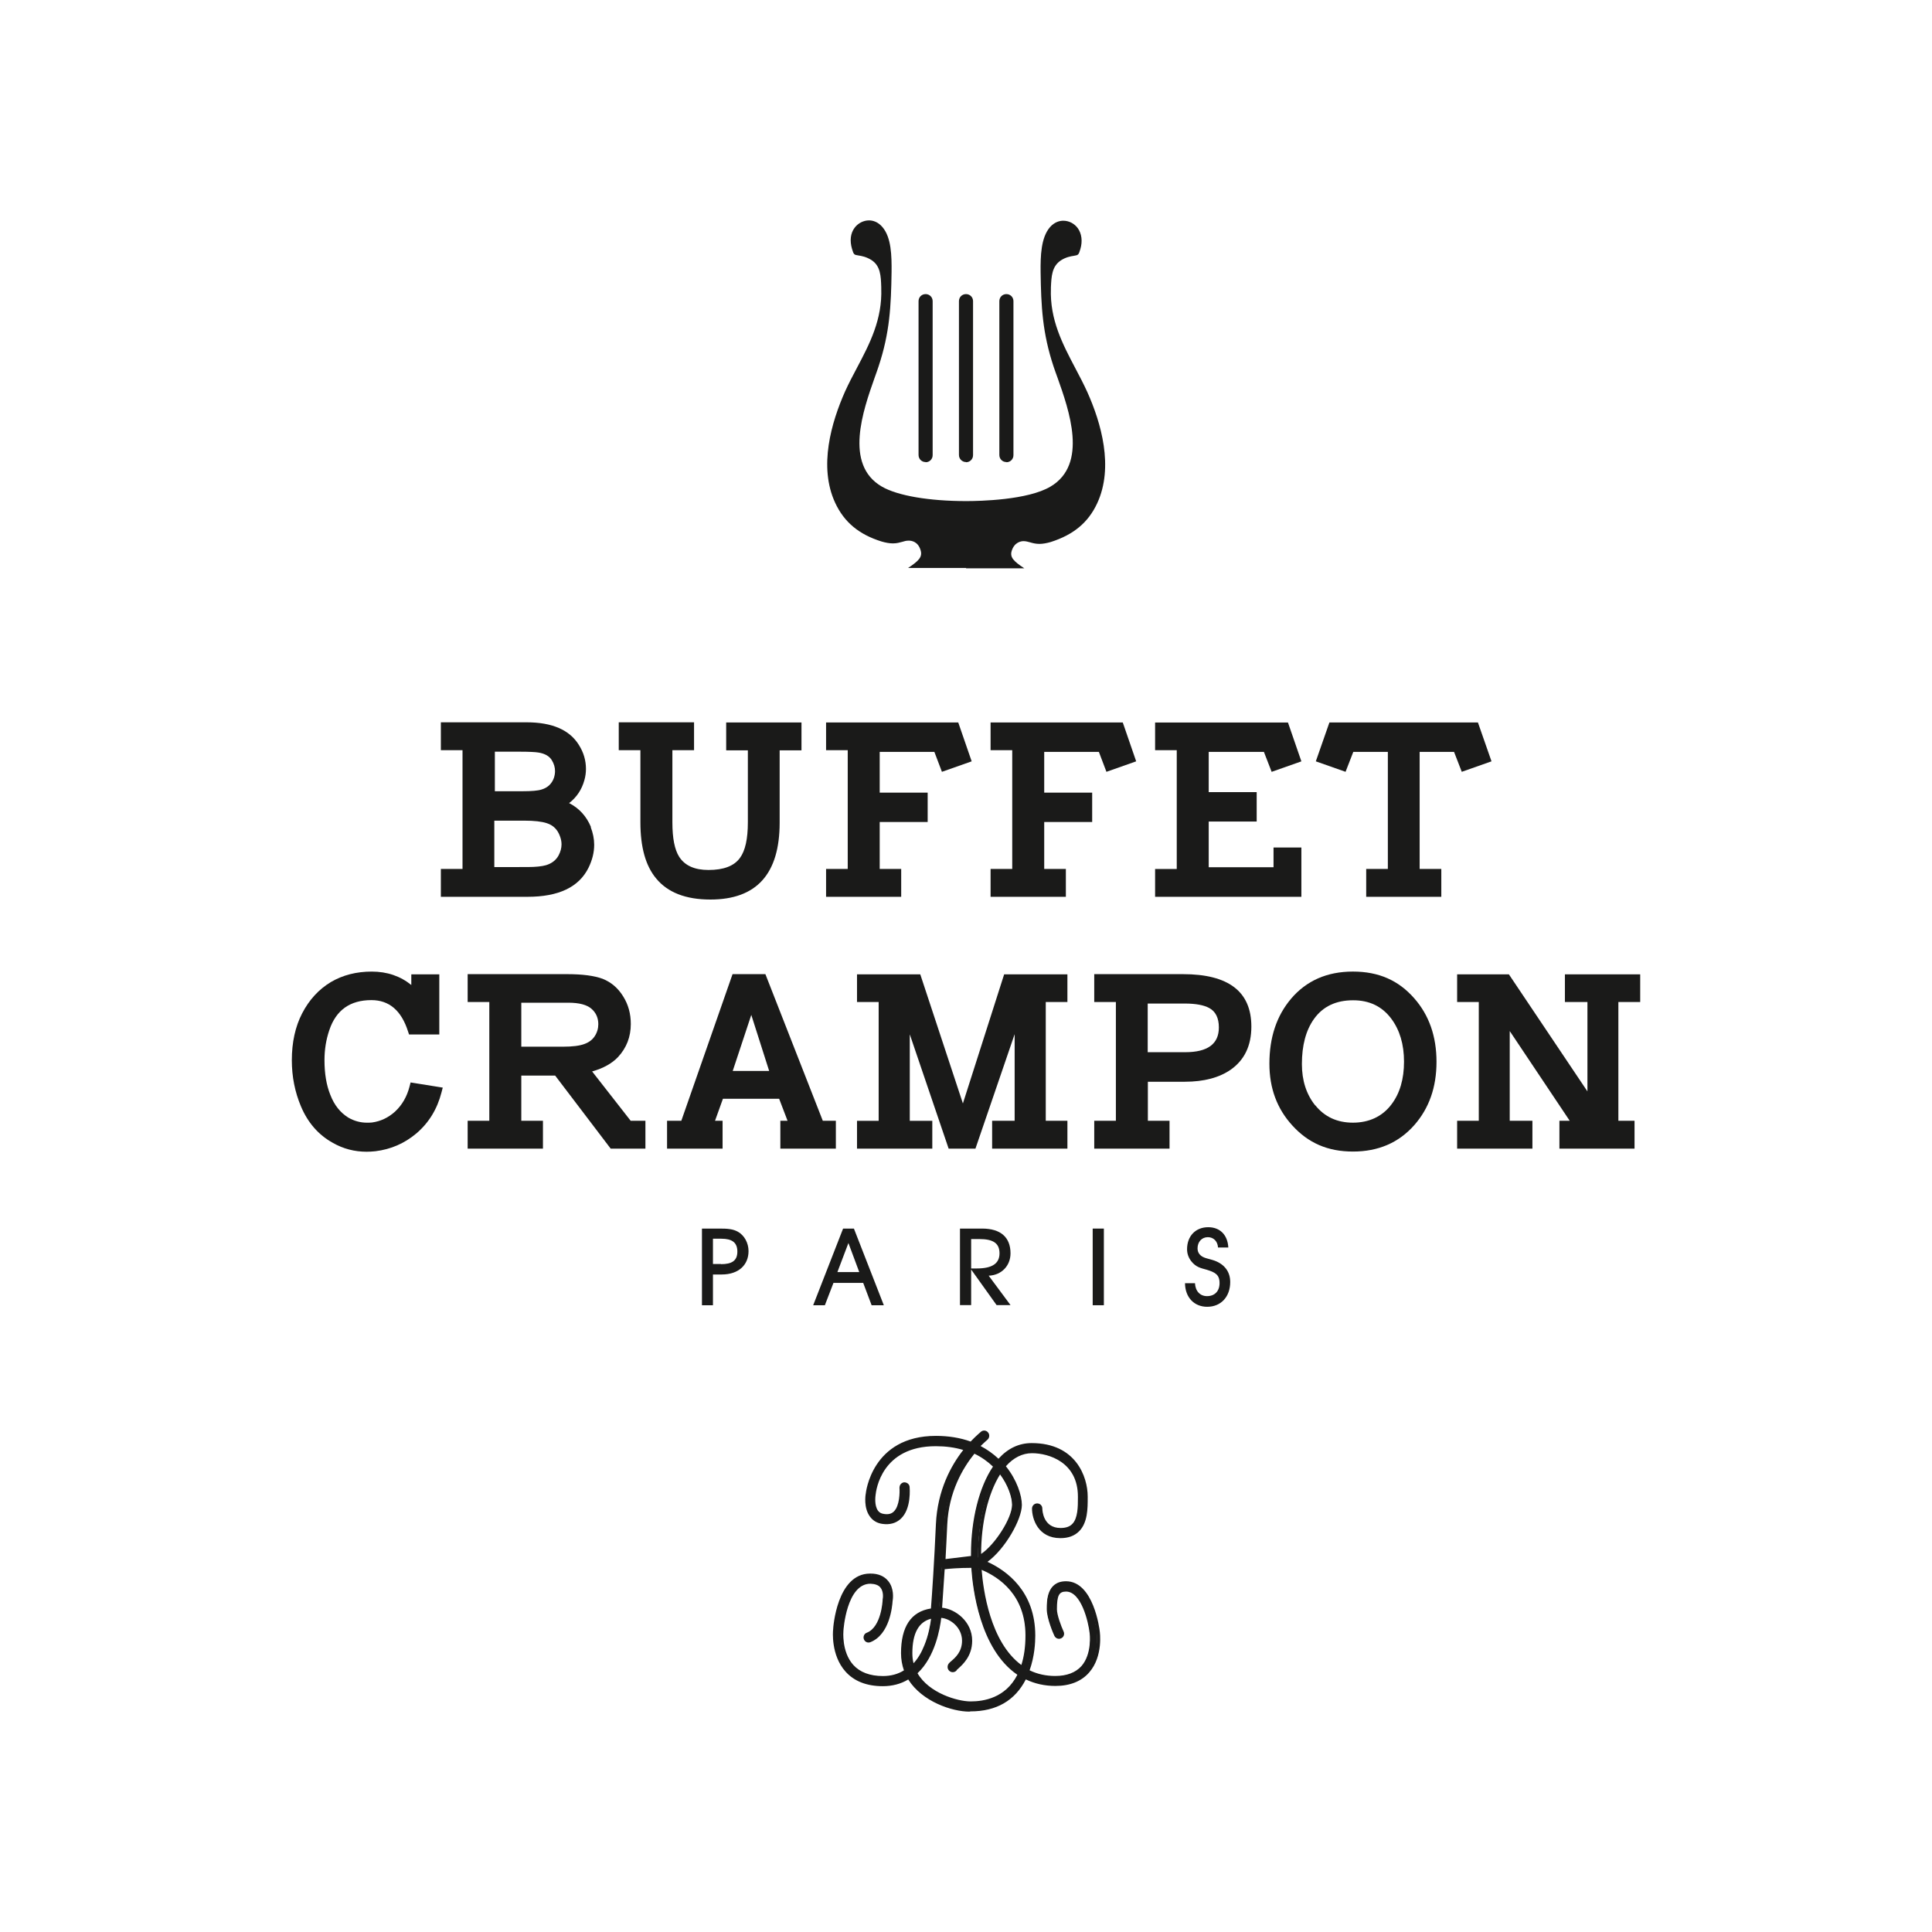 <?xml version="1.0" encoding="UTF-8" standalone="no"?>
<svg
   width="120"
   height="120"
   viewBox="0 0 120 120"
   fill="none"
   version="1.1"
   id="svg24"
   sodipodi:docname="logo.svg"
   inkscape:version="1.3.2 (091e20e, 2023-11-25)"
   xmlns:inkscape="http://www.inkscape.org/namespaces/inkscape"
   xmlns:sodipodi="http://sodipodi.sourceforge.net/DTD/sodipodi-0.dtd"
   xmlns="http://www.w3.org/2000/svg"
   xmlns:svg="http://www.w3.org/2000/svg">
  <defs
     id="defs24" />
  <sodipodi:namedview
     id="namedview24"
     pagecolor="#ffffff"
     bordercolor="#000000"
     borderopacity="0.25"
     inkscape:showpageshadow="2"
     inkscape:pageopacity="0.0"
     inkscape:pagecheckerboard="0"
     inkscape:deskcolor="#d1d1d1"
     inkscape:zoom="3.95"
     inkscape:cx="73.670886"
     inkscape:cy="66.075949"
     inkscape:window-width="1472"
     inkscape:window-height="1027"
     inkscape:window-x="234"
     inkscape:window-y="25"
     inkscape:window-maximized="0"
     inkscape:current-layer="svg24" />
  <g
     id="g24"
     transform="translate(0.931,-0.33)">
    <path
       d="m 42.669,81.401 v -4.762 h 1.099 c 0.47,0 0.833,0.021 1.143,0.203 0.395,0.224 0.651,0.694 0.651,1.196 0,0.854 -0.608,1.452 -1.665,1.452 h -0.545 v 1.911 z m 1.185,-2.552 c 0.673,0 1.014,-0.214 1.014,-0.779 0,-0.566 -0.331,-0.801 -0.993,-0.801 h -0.523 v 1.57 h 0.502 z"
       fill="#1a1a19"
       id="path1" />
    <path
       d="m 50.303,81.401 h -0.726 l 1.858,-4.762 h 0.672 l 1.858,4.762 h -0.758 l -0.523,-1.388 h -1.847 z m 1.463,-3.865 -0.684,1.804 h 1.356 z"
       fill="#1a1a19"
       id="path2" />
    <path
       d="m 58.695,81.401 v -4.762 h 1.378 c 1.163,0 1.761,0.555 1.761,1.538 0,0.758 -0.544,1.356 -1.356,1.388 l 1.356,1.826 h -0.865 l -1.58,-2.21 v 2.21 h -0.694 z m 1.047,-2.285 c 0.939,0 1.409,-0.299 1.409,-0.94 0,-0.641 -0.416,-0.886 -1.249,-0.886 h -0.513 v 1.826 z"
       fill="#1a1a19"
       id="path3" />
    <path
       d="m 67.632,76.639 h -0.694 v 4.762 h 0.694 z"
       fill="#1a1a19"
       id="path4" />
    <path
       d="m 73.291,80.024 c 0.021,0.502 0.32,0.811 0.747,0.811 0.481,0 0.78,-0.31 0.78,-0.811 0,-0.534 -0.288,-0.673 -0.812,-0.833 -0.341,-0.096 -0.662,-0.149 -0.961,-0.544 -0.16,-0.214 -0.245,-0.459 -0.245,-0.726 0,-0.822 0.534,-1.367 1.313,-1.367 0.726,0 1.207,0.47 1.249,1.26 h -0.64 c -0.022,-0.384 -0.278,-0.641 -0.63,-0.641 -0.385,0 -0.641,0.299 -0.641,0.694 0,0.149 0.043,0.278 0.139,0.384 0.203,0.235 0.544,0.246 0.929,0.384 0.619,0.235 0.961,0.694 0.961,1.324 0,0.907 -0.566,1.538 -1.431,1.538 -0.801,0 -1.367,-0.577 -1.377,-1.463 h 0.619 z"
       fill="#1a1a19"
       id="path5" />
    <path
       d="m 59.069,35.628 h 3.62 c -0.662,-0.438 -0.908,-0.683 -0.78,-1.089 0.171,-0.534 0.577,-0.598 0.737,-0.598 0.149,0 0.277,0.043 0.406,0.075 0.149,0.043 0.331,0.096 0.576,0.096 0.214,0 0.449,-0.043 0.705,-0.117 1.409,-0.449 2.327,-1.206 2.883,-2.402 1.046,-2.253 0.245,-5.008 -0.62,-6.929 -0.224,-0.491 -0.48,-0.982 -0.736,-1.463 -0.78,-1.484 -1.591,-3.011 -1.517,-4.954 v -0.075 c 0.033,-0.673 0.054,-1.303 0.63,-1.676 0.299,-0.192 0.588,-0.246 0.801,-0.278 0.267,-0.043 0.289,-0.053 0.395,-0.406 0.15,-0.502 0.086,-0.972 -0.16,-1.313 -0.213,-0.288 -0.544,-0.459 -0.897,-0.459 -0.224,0 -0.544,0.075 -0.833,0.406 -0.555,0.651 -0.587,1.783 -0.576,2.797 0.032,2.103 0.107,3.758 0.811,5.872 0.064,0.203 0.15,0.416 0.235,0.662 0.716,2.018 1.922,5.392 -0.438,6.78 -1.409,0.833 -4.367,0.897 -5.231,0.897 -2.296,0 -4.25,-0.331 -5.232,-0.897 -2.371,-1.367 -1.164,-4.751 -0.449,-6.78 0.086,-0.246 0.171,-0.47 0.235,-0.673 0.705,-2.114 0.78,-3.769 0.812,-5.872 0.01,-1.014 -0.011,-2.146 -0.566,-2.797 -0.289,-0.342 -0.619,-0.416 -0.833,-0.416 -0.342,0 -0.683,0.171 -0.897,0.459 -0.256,0.342 -0.31,0.801 -0.16,1.313 0.107,0.363 0.128,0.363 0.395,0.406 0.214,0.032 0.491,0.086 0.801,0.278 0.576,0.363 0.598,1.004 0.619,1.687 v 0.064 c 0.075,1.943 -0.726,3.47 -1.505,4.944 -0.257,0.48 -0.513,0.972 -0.737,1.463 -0.854,1.922 -1.666,4.677 -0.619,6.929 0.555,1.196 1.473,1.965 2.882,2.402 0.257,0.075 0.492,0.117 0.705,0.117 0.246,0 0.417,-0.053 0.577,-0.096 0.128,-0.043 0.256,-0.075 0.405,-0.075 0.171,0 0.577,0.053 0.737,0.598 0.128,0.416 -0.117,0.662 -0.779,1.1 h 3.609 z"
       fill="#1a1a19"
       id="path6" />
    <path
       d="m 56.56,29.029 c -0.246,0 -0.438,-0.192 -0.438,-0.438 v -9.556 c 0,-0.246 0.192,-0.438 0.438,-0.438 0.245,0 0.438,0.192 0.438,0.438 v 9.567 c 0,0.246 -0.193,0.438 -0.438,0.438"
       fill="#1a1a19"
       id="path7" />
    <path
       d="m 59.069,29.029 c -0.235,0 -0.438,-0.192 -0.438,-0.438 v -9.556 c 0,-0.246 0.192,-0.438 0.438,-0.438 0.245,0 0.438,0.192 0.438,0.438 v 9.567 c 0,0.246 -0.193,0.438 -0.438,0.438"
       fill="#1a1a19"
       id="path8" />
    <path
       d="m 61.578,29.029 c -0.246,0 -0.438,-0.192 -0.438,-0.438 v -9.556 c 0,-0.246 0.192,-0.438 0.438,-0.438 0.246,0 0.438,0.192 0.438,0.438 v 9.567 c 0,0.246 -0.192,0.438 -0.438,0.438"
       fill="#1a1a19"
       id="path9" />
    <path
       d="m 24.625,60.847 h 1.73 v 3.737 h -1.879 l -0.064,-0.192 c -0.416,-1.303 -1.175,-1.943 -2.274,-1.943 -1.324,0 -2.2,0.619 -2.616,1.869 -0.203,0.598 -0.299,1.217 -0.299,1.858 0,0.833 0.117,1.548 0.363,2.157 0.246,0.641 0.619,1.1 1.11,1.409 0.363,0.213 0.758,0.32 1.164,0.32 0.096,0 0.203,0 0.31,-0.011 0.544,-0.075 1.014,-0.299 1.431,-0.673 0.448,-0.416 0.747,-0.94 0.907,-1.569 l 0.064,-0.246 1.997,0.32 -0.075,0.288 c -0.267,1.046 -0.79,1.901 -1.57,2.563 -0.737,0.619 -1.58,0.982 -2.53,1.1 -0.192,0.021 -0.374,0.032 -0.555,0.032 -0.747,0 -1.452,-0.181 -2.103,-0.555 -0.886,-0.491 -1.548,-1.249 -1.975,-2.264 -0.374,-0.886 -0.566,-1.847 -0.566,-2.861 0,-1.111 0.214,-2.093 0.641,-2.915 0.438,-0.844 1.025,-1.484 1.783,-1.943 0.747,-0.438 1.591,-0.651 2.541,-0.651 0.95,0 1.772,0.278 2.456,0.833 v -0.651 z"
       fill="#1a1a19"
       id="path10" />
    <path
       d="m 38.249,69.944 h 0.908 v 1.73 h -2.157 l -3.449,-4.538 h -2.103 v 2.808 h 1.345 v 1.73 h -4.677 v -1.73 h 1.345 v -7.378 h -1.345 v -1.73 h 6.182 c 0.95,0 1.676,0.096 2.2,0.288 0.534,0.214 0.961,0.577 1.281,1.1 0.32,0.512 0.47,1.078 0.47,1.708 0,0.801 -0.267,1.484 -0.79,2.05 -0.384,0.406 -0.929,0.705 -1.612,0.897 l 2.402,3.075 z m -6.801,-4.602 h 2.584 c 0.587,0 1.036,-0.053 1.345,-0.171 0.288,-0.107 0.491,-0.267 0.63,-0.48 0.149,-0.224 0.224,-0.48 0.224,-0.747 0,-0.384 -0.139,-0.705 -0.416,-0.95 -0.288,-0.256 -0.769,-0.384 -1.452,-0.384 h -2.915 v 2.755 z"
       fill="#1a1a19"
       id="path11" />
    <path
       d="m 50.986,69.944 v 1.73 h -3.448 v -1.73 h 0.448 l -0.523,-1.367 h -3.492 l -0.491,1.367 h 0.47 v 1.73 h -3.449 v -1.73 h 0.886 l 3.182,-9.108 h 2.04 l 3.566,9.108 z m -4.143,-3.096 -1.11,-3.481 -1.153,3.481 z"
       fill="#1a1a19"
       id="path12" />
    <path
       d="m 64.023,62.566 v 7.378 h 1.345 v 1.73 h -4.676 v -1.73 h 1.399 v -5.381 l -2.435,7.111 h -1.665 l -2.414,-7.1 v 5.371 h 1.399 v 1.73 h -4.676 v -1.73 h 1.345 v -7.378 h -1.345 v -1.719 h 3.929 l 2.648,8.019 2.562,-8.019 h 3.929 v 1.719 z"
       fill="#1a1a19"
       id="path13" />
    <path
       d="m 68.379,69.944 v -7.378 h -1.345 v -1.73 h 5.51 c 2.84,0 4.249,1.089 4.249,3.256 0,1.185 -0.427,2.071 -1.27,2.669 -0.716,0.502 -1.677,0.758 -2.862,0.758 h -2.296 v 2.424 h 1.346 v 1.73 h -4.677 v -1.73 z m 4.303,-4.26 c 1.399,0 2.093,-0.512 2.093,-1.538 0,-0.587 -0.203,-0.993 -0.598,-1.206 -0.331,-0.181 -0.833,-0.278 -1.527,-0.278 h -2.295 v 3.022 z"
       fill="#1a1a19"
       id="path14" />
    <path
       d="m 79.249,62.374 c 0.961,-1.132 2.242,-1.698 3.854,-1.698 1.613,0 2.841,0.555 3.812,1.666 0.918,1.046 1.378,2.36 1.378,3.94 0,1.58 -0.46,2.883 -1.378,3.929 -0.971,1.1 -2.242,1.644 -3.812,1.644 -1.569,0 -2.776,-0.534 -3.758,-1.612 -0.961,-1.046 -1.431,-2.328 -1.431,-3.844 0,-1.634 0.449,-2.979 1.346,-4.036 m 1.505,6.62 c 0.577,0.715 1.356,1.078 2.338,1.078 0.983,0 1.816,-0.374 2.381,-1.121 0.534,-0.694 0.791,-1.591 0.791,-2.669 0,-1.078 -0.267,-1.965 -0.791,-2.669 -0.576,-0.769 -1.366,-1.143 -2.37,-1.143 -1.068,0 -1.879,0.384 -2.434,1.164 -0.502,0.705 -0.748,1.644 -0.748,2.797 0,1.025 0.278,1.879 0.822,2.563"
       fill="#1a1a19"
       id="path15" />
    <path
       d="m 97.667,62.566 h -1.399 v -1.719 h 4.677 v 1.719 h -1.356 v 7.378 h 1.004 v 1.73 h -4.666 v -1.73 h 0.64 l -3.726,-5.574 v 5.574 h 1.409 v 1.73 h -4.676 v -1.73 h 1.345 v -7.378 h -1.345 v -1.719 h 3.214 l 4.879,7.271 z"
       fill="#1a1a19"
       id="path16" />
    <path
       d="m 59.282,106.546 c -1.078,0 -2.946,-0.63 -3.758,-2.039 -0.427,0.277 -0.961,0.459 -1.623,0.459 -0.971,0 -1.73,-0.289 -2.242,-0.876 -0.897,-0.993 -0.747,-2.456 -0.747,-2.52 0,-0.128 0.224,-3.406 2.188,-3.406 0,0 0.022,0 0.032,0 0.449,0 0.801,0.149 1.025,0.427 0.353,0.438 0.267,1.036 0.246,1.153 -0.011,0.203 -0.128,2.007 -1.313,2.477 -0.107,0.042 -0.235,0 -0.278,-0.118 -0.043,-0.107 0.011,-0.235 0.118,-0.277 0.971,-0.385 1.046,-2.093 1.046,-2.114 v -0.032 c 0,0 0.096,-0.502 -0.16,-0.822 -0.139,-0.171 -0.374,-0.267 -0.694,-0.267 h -0.011 c -1.57,0 -1.772,2.978 -1.772,3.01 0,0.022 -0.129,1.356 0.64,2.2 0.438,0.48 1.079,0.726 1.922,0.726 0.545,0 1.025,-0.139 1.431,-0.416 -0.128,-0.331 -0.203,-0.705 -0.203,-1.111 0,-1.623 0.619,-2.53 1.847,-2.691 0.043,-0.597 0.192,-2.615 0.321,-5.327 0.096,-2.178 1.014,-3.737 1.761,-4.666 -0.534,-0.181 -1.164,-0.288 -1.879,-0.288 -3.534,0 -3.822,3 -3.833,3.128 0,0.021 -0.107,0.673 0.16,1.046 0.096,0.139 0.246,0.214 0.427,0.246 0.299,0.043 0.534,-0.011 0.705,-0.181 0.395,-0.374 0.406,-1.239 0.384,-1.548 -0.01,-0.117 0.075,-0.224 0.192,-0.235 0.118,0 0.225,0.075 0.235,0.192 0,0.053 0.118,1.303 -0.512,1.89 -0.267,0.256 -0.63,0.352 -1.057,0.288 -0.31,-0.043 -0.545,-0.181 -0.716,-0.416 -0.373,-0.523 -0.245,-1.313 -0.245,-1.345 0,-0.021 0.342,-3.502 4.26,-3.502 0.844,0 1.57,0.139 2.178,0.374 0.374,-0.406 0.652,-0.63 0.694,-0.651 0.096,-0.075 0.224,-0.053 0.299,0.043 0.075,0.096 0.054,0.224 -0.043,0.299 0,0 -0.224,0.171 -0.523,0.491 0.513,0.245 0.94,0.566 1.282,0.907 0.555,-0.641 1.238,-1.025 2.05,-1.025 2.669,0 3.374,2.029 3.374,3.224 v 0.086 c 0,0.63 0,1.495 -0.502,1.997 -0.267,0.267 -0.63,0.395 -1.1,0.395 -1.313,0 -1.655,-1.132 -1.655,-1.73 0,-0.117 0.096,-0.213 0.214,-0.213 0.117,0 0.213,0.096 0.213,0.213 0,0.053 0.021,1.303 1.228,1.303 0.352,0 0.609,-0.086 0.79,-0.278 0.385,-0.384 0.385,-1.143 0.385,-1.698 v -0.085 c 0,-2.21 -1.858,-2.797 -2.947,-2.797 -0.694,0 -1.282,0.342 -1.762,0.918 0.737,0.886 1.025,1.869 1.025,2.413 0,0.94 -1.143,2.861 -2.242,3.555 1.142,0.491 3.075,1.73 3.075,4.559 0,0.448 -0.054,1.334 -0.374,2.21 0.491,0.256 1.057,0.406 1.708,0.406 0.758,0 1.324,-0.225 1.709,-0.652 0.704,-0.811 0.523,-2.124 0.523,-2.135 -0.086,-0.737 -0.534,-2.648 -1.57,-2.648 -0.566,0 -0.672,0.406 -0.672,1.196 0,0.406 0.309,1.174 0.427,1.431 0.053,0.106 0,0.234 -0.107,0.288 -0.107,0.053 -0.235,0 -0.288,-0.107 -0.022,-0.043 -0.459,-1.025 -0.459,-1.612 0,-0.534 0,-1.634 1.099,-1.634 1.613,0 1.976,2.894 1.986,3.022 0,0.053 0.214,1.516 -0.619,2.477 -0.459,0.534 -1.142,0.811 -2.029,0.811 -0.715,0 -1.345,-0.16 -1.879,-0.437 -0.512,1.067 -1.505,2.018 -3.395,2.018 m -3.428,-2.296 c 0.748,1.388 2.659,1.869 3.428,1.869 0.769,0 2.274,-0.214 3.043,-1.794 -2.018,-1.314 -2.766,-4.389 -2.894,-6.705 0,0 -0.021,0 -0.032,0 -0.886,0 -1.559,0.064 -1.783,0.096 h -0.032 c -0.075,1.27 -0.139,2.178 -0.171,2.583 0.79,0 1.879,0.748 1.879,1.954 0,0.919 -0.587,1.431 -0.832,1.655 -0.032,0.032 -0.064,0.054 -0.075,0.075 -0.032,0.075 -0.107,0.128 -0.192,0.128 -0.118,0 -0.214,-0.096 -0.214,-0.213 0,-0.128 0.086,-0.193 0.203,-0.31 0.246,-0.214 0.683,-0.598 0.683,-1.324 0,-0.929 -0.864,-1.527 -1.452,-1.527 h -0.021 c -0.064,0.609 -0.342,2.477 -1.516,3.524 m 4.004,-6.545 c 0.139,2.178 0.822,4.997 2.626,6.224 0.193,-0.533 0.299,-1.185 0.299,-1.996 0,-2.723 -1.911,-3.823 -2.925,-4.218 m -2.926,3.054 c -0.598,0.096 -1.388,0.502 -1.388,2.264 0,0.298 0.043,0.576 0.128,0.822 0.331,-0.321 0.598,-0.748 0.822,-1.282 0.289,-0.715 0.395,-1.441 0.438,-1.804 z m 2.541,-10.25 c -0.715,0.865 -1.665,2.381 -1.761,4.516 -0.043,0.822 -0.075,1.58 -0.118,2.264 l 1.687,-0.203 h 0.032 c 0,0 0.032,0.011 0.086,0.032 0,-0.085 0,-0.16 0,-0.246 0,-2.061 0.469,-4.143 1.398,-5.445 -0.341,-0.352 -0.779,-0.673 -1.324,-0.907 m 1.613,1.238 c -0.833,1.239 -1.271,3.214 -1.271,5.114 0,0.064 0,0.128 0,0.192 0.929,-0.512 2.125,-2.349 2.125,-3.246 0,-0.459 -0.235,-1.292 -0.854,-2.061 z"
       fill="#1a1a19"
       id="path17" />
    <path
       d="m 59.282,106.642 c -1.078,0 -2.936,-0.619 -3.801,-1.997 -0.459,0.278 -0.993,0.417 -1.58,0.417 -1.004,0 -1.783,-0.31 -2.317,-0.908 -0.918,-1.025 -0.779,-2.53 -0.769,-2.594 0,-0.139 0.235,-3.492 2.296,-3.492 h 0.032 c 0.481,0 0.854,0.16 1.1,0.47 0.363,0.448 0.299,1.057 0.267,1.228 -0.022,0.331 -0.171,2.082 -1.378,2.562 -0.16,0.065 -0.341,-0.01 -0.405,-0.181 -0.064,-0.16 0.021,-0.352 0.181,-0.406 0.908,-0.352 0.982,-2.007 0.982,-2.018 v -0.043 c 0.022,-0.085 0.075,-0.491 -0.138,-0.747 -0.118,-0.149 -0.331,-0.224 -0.62,-0.235 -1.484,0 -1.676,2.883 -1.676,2.915 0,0.021 -0.128,1.303 0.609,2.125 0.416,0.459 1.035,0.694 1.847,0.694 0.491,0 0.929,-0.118 1.302,-0.352 -0.117,-0.331 -0.181,-0.694 -0.181,-1.068 0,-1.644 0.619,-2.584 1.858,-2.776 0.075,-0.961 0.203,-2.851 0.309,-5.243 0.097,-2.114 0.951,-3.652 1.698,-4.602 -0.523,-0.16 -1.1,-0.235 -1.708,-0.235 -3.364,0 -3.705,2.723 -3.737,3.032 -0.011,0.075 -0.086,0.651 0.149,0.972 0.086,0.117 0.203,0.181 0.363,0.203 0.267,0.043 0.47,0 0.619,-0.149 0.364,-0.342 0.374,-1.196 0.353,-1.463 0,-0.085 0.021,-0.171 0.075,-0.235 0.053,-0.064 0.128,-0.107 0.213,-0.117 0.182,0 0.331,0.117 0.342,0.288 0,0.053 0.128,1.345 -0.545,1.975 -0.299,0.278 -0.683,0.384 -1.142,0.32 -0.331,-0.043 -0.598,-0.203 -0.78,-0.459 -0.395,-0.534 -0.277,-1.335 -0.256,-1.42 0,-0.021 0.352,-3.588 4.356,-3.588 0.78,0 1.506,0.117 2.157,0.352 0.342,-0.363 0.609,-0.577 0.652,-0.619 0.138,-0.107 0.341,-0.075 0.437,0.064 0.054,0.064 0.075,0.149 0.064,0.235 -0.01,0.086 -0.053,0.16 -0.117,0.214 -0.043,0.043 -0.203,0.171 -0.417,0.384 0.406,0.213 0.78,0.48 1.111,0.79 0.587,-0.651 1.281,-0.972 2.061,-0.972 2.744,0 3.48,2.093 3.48,3.321 v 0.085 c 0,0.651 0,1.538 -0.533,2.071 -0.289,0.288 -0.673,0.427 -1.164,0.427 -1.388,0 -1.762,-1.196 -1.762,-1.837 0,-0.171 0.139,-0.32 0.32,-0.32 0.182,0 0.321,0.139 0.321,0.32 0,0.117 0.053,1.206 1.131,1.206 0.321,0 0.556,-0.075 0.726,-0.246 0.353,-0.352 0.353,-1.089 0.353,-1.623 v -0.085 c 0,-2.125 -1.794,-2.691 -2.851,-2.691 -0.598,0 -1.153,0.278 -1.623,0.811 0.683,0.844 0.993,1.815 0.993,2.402 0,0.897 -1.036,2.733 -2.135,3.534 1.185,0.545 2.968,1.826 2.968,4.581 0,0.438 -0.043,1.292 -0.353,2.157 0.481,0.234 1.015,0.352 1.591,0.352 0.726,0 1.271,-0.214 1.634,-0.619 0.662,-0.758 0.513,-2.008 0.502,-2.061 -0.075,-0.662 -0.513,-2.563 -1.463,-2.563 -0.438,0 -0.566,0.246 -0.566,1.1 0,0.352 0.256,1.036 0.417,1.388 0.074,0.16 0,0.353 -0.161,0.417 -0.16,0.074 -0.341,0 -0.416,-0.161 -0.053,-0.106 -0.47,-1.067 -0.47,-1.655 0,-0.512 0,-1.729 1.196,-1.729 1.708,0 2.082,2.979 2.093,3.107 0,0.01 0.235,1.537 -0.652,2.552 -0.48,0.555 -1.195,0.843 -2.103,0.843 -0.662,0 -1.281,-0.139 -1.836,-0.406 -0.673,1.314 -1.826,1.986 -3.438,1.986 m -3.727,-2.285 0.054,0.097 c 0.79,1.366 2.626,1.986 3.673,1.986 1.569,0 2.68,-0.662 3.299,-1.954 l 0.043,-0.096 0.096,0.042 c 0.555,0.278 1.163,0.427 1.836,0.427 0.854,0 1.506,-0.256 1.954,-0.768 0.801,-0.929 0.598,-2.381 0.598,-2.392 -0.011,-0.128 -0.363,-2.936 -1.89,-2.936 -0.993,0 -0.993,0.993 -0.993,1.526 0,0.534 0.406,1.463 0.449,1.57 0.032,0.053 0.096,0.085 0.149,0.053 0.053,-0.021 0.085,-0.096 0.053,-0.149 0,0 -0.427,-0.961 -0.427,-1.474 0,-0.683 0.064,-1.302 0.769,-1.302 1.324,0 1.666,2.712 1.666,2.733 0,0.054 0.171,1.388 -0.545,2.221 -0.395,0.459 -1.003,0.694 -1.783,0.694 -0.641,0 -1.228,-0.139 -1.762,-0.416 l -0.074,-0.043 0.032,-0.085 c 0.32,-0.865 0.363,-1.73 0.363,-2.179 0,-2.765 -1.89,-3.982 -3.011,-4.463 l -0.182,-0.075 0.16,-0.107 c 1.089,-0.683 2.189,-2.595 2.189,-3.47 0,-0.555 -0.309,-1.527 -1.004,-2.349 l -0.053,-0.064 0.053,-0.064 c 0.534,-0.63 1.154,-0.95 1.837,-0.95 1.132,0 3.054,0.609 3.054,2.893 v 0.086 c 0,0.577 0,1.356 -0.406,1.772 -0.203,0.203 -0.491,0.299 -0.865,0.299 -1.036,0 -1.324,-0.886 -1.335,-1.409 0,-0.064 -0.053,-0.117 -0.106,-0.117 -0.054,0 -0.118,0.053 -0.118,0.117 0,0.566 0.321,1.634 1.559,1.634 0.438,0 0.78,-0.128 1.025,-0.374 0.481,-0.48 0.481,-1.313 0.481,-1.933 v -0.085 c 0,-1.164 -0.694,-3.118 -3.278,-3.118 -0.748,0 -1.41,0.331 -1.976,0.982 l -0.074,0.085 -0.075,-0.075 c -0.363,-0.363 -0.79,-0.662 -1.26,-0.886 l -0.128,-0.064 0.096,-0.096 c 0.267,-0.288 0.48,-0.459 0.534,-0.502 0.032,-0.021 0.043,-0.053 0.053,-0.075 0,-0.032 0,-0.064 -0.021,-0.086 -0.032,-0.053 -0.107,-0.053 -0.16,-0.021 -0.054,0.043 -0.321,0.256 -0.673,0.641 l -0.043,0.053 -0.064,-0.021 c -0.64,-0.245 -1.366,-0.363 -2.146,-0.363 -3.822,0 -4.153,3.374 -4.153,3.406 0,0.043 -0.128,0.801 0.224,1.281 0.149,0.214 0.374,0.342 0.651,0.374 0.395,0.064 0.726,-0.032 0.972,-0.267 0.598,-0.566 0.48,-1.794 0.48,-1.804 0,-0.064 -0.053,-0.107 -0.128,-0.107 -0.032,0 -0.053,0.021 -0.075,0.043 -0.021,0.021 -0.032,0.053 -0.021,0.085 0,0.011 0.096,1.143 -0.416,1.623 -0.193,0.182 -0.449,0.256 -0.79,0.203 -0.214,-0.032 -0.385,-0.128 -0.502,-0.288 -0.278,-0.384 -0.203,-0.993 -0.182,-1.121 0.011,-0.128 0.331,-3.214 3.94,-3.214 0.694,0 1.335,0.096 1.911,0.299 l 0.139,0.043 -0.096,0.117 c -0.737,0.918 -1.644,2.456 -1.74,4.602 -0.118,2.466 -0.246,4.399 -0.321,5.328 v 0.085 l -0.085,0.011 c -1.164,0.149 -1.762,1.025 -1.762,2.584 0,0.374 0.064,0.737 0.203,1.068 l 0.032,0.074 -0.064,0.043 c -0.427,0.288 -0.929,0.438 -1.484,0.438 -0.876,0 -1.548,-0.257 -1.997,-0.758 -0.801,-0.887 -0.662,-2.264 -0.662,-2.285 0,-0.118 0.214,-3.097 1.869,-3.097 0.363,0 0.619,0.107 0.79,0.31 0.256,0.31 0.203,0.769 0.181,0.897 v 0.032 c 0,0 -0.064,1.783 -1.11,2.189 -0.053,0.021 -0.085,0.085 -0.064,0.149 0.021,0.054 0.085,0.086 0.149,0.064 1.111,-0.438 1.239,-2.189 1.25,-2.391 0.021,-0.117 0.096,-0.683 -0.225,-1.078 -0.202,-0.256 -0.523,-0.384 -0.939,-0.395 l -0.032,-0.107 v 0.107 c -1.869,0 -2.082,3.171 -2.093,3.31 0,0.064 -0.139,1.495 0.715,2.445 0.502,0.555 1.228,0.833 2.168,0.833 0.587,0 1.11,-0.15 1.559,-0.438 l 0.085,-0.053 z m 3.727,1.858 c -0.78,0 -2.734,-0.48 -3.513,-1.922 l -0.043,-0.074 0.064,-0.054 c 1.153,-1.025 1.42,-2.904 1.484,-3.459 v -0.096 h 0.107 c 0.662,0 1.58,0.63 1.58,1.623 0,0.768 -0.47,1.185 -0.726,1.409 -0.117,0.107 -0.171,0.15 -0.171,0.224 0,0.064 0.054,0.118 0.118,0.118 0.042,0 0.085,-0.022 0.107,-0.064 l 0.021,-0.032 c 0,0 0.043,-0.032 0.064,-0.054 l 0.021,-0.021 c 0.235,-0.214 0.801,-0.694 0.801,-1.57 0,-1.142 -1.036,-1.847 -1.772,-1.847 h -0.107 v -0.107 c 0.064,-0.79 0.117,-1.687 0.171,-2.583 v -0.085 l 0.128,-0.011 c 0.245,-0.032 0.918,-0.096 1.794,-0.096 h 0.096 l 0.032,0.096 c 0.064,1.164 0.47,5.072 2.851,6.63 l 0.074,0.053 -0.042,0.086 c -0.78,1.612 -2.296,1.847 -3.129,1.847 m -3.299,-1.954 c 0.715,1.239 2.488,1.751 3.299,1.751 0.812,0 2.168,-0.213 2.904,-1.655 -2.338,-1.591 -2.776,-5.36 -2.861,-6.641 -0.78,0 -1.388,0.053 -1.655,0.085 -0.053,0.833 -0.107,1.655 -0.16,2.392 0.811,0.075 1.868,0.844 1.868,2.05 0,0.972 -0.608,1.495 -0.865,1.73 l -0.021,0.021 c 0,0 -0.032,0.021 -0.043,0.032 -0.053,0.107 -0.16,0.171 -0.277,0.171 -0.171,0 -0.321,-0.139 -0.321,-0.32 0,-0.182 0.107,-0.267 0.246,-0.385 0.235,-0.203 0.651,-0.566 0.651,-1.249 0,-0.833 -0.736,-1.377 -1.292,-1.42 -0.074,0.651 -0.373,2.413 -1.473,3.438 z m 6.556,-0.192 -0.107,-0.075 c -0.555,-0.384 -2.402,-1.954 -2.669,-6.299 v -0.16 l 0.138,0.053 c 1.122,0.438 3.001,1.569 3.001,4.313 0,0.769 -0.107,1.463 -0.31,2.029 l -0.043,0.128 z m -2.573,-6.225 c 0.096,1.217 0.523,4.474 2.466,5.905 0.171,-0.524 0.256,-1.143 0.256,-1.837 0,-2.509 -1.633,-3.609 -2.712,-4.068 m -4.335,6.171 -0.053,-0.149 c -0.086,-0.267 -0.128,-0.555 -0.128,-0.854 0,-1.41 0.491,-2.21 1.473,-2.36 l 0.128,-0.021 v 0.128 c -0.053,0.374 -0.17,1.121 -0.459,1.836 -0.224,0.545 -0.502,0.983 -0.843,1.314 l -0.118,0.117 z m 1.185,-3.139 c -0.768,0.193 -1.163,0.908 -1.163,2.136 0,0.213 0.021,0.427 0.074,0.63 0.267,-0.288 0.492,-0.662 0.673,-1.121 0.256,-0.62 0.363,-1.25 0.416,-1.645 z m 0.673,-3.598 c 0.043,-0.673 0.086,-1.442 0.128,-2.264 0.096,-2.125 1.025,-3.662 1.783,-4.57 l 0.054,-0.064 0.074,0.032 c 0.513,0.235 0.961,0.544 1.346,0.929 l 0.064,0.064 -0.054,0.075 c -0.864,1.228 -1.377,3.235 -1.377,5.392 v 0.374 l -0.128,-0.032 c -0.043,-0.011 -0.075,-0.021 -0.075,-0.021 h -0.021 l -1.794,0.214 z m 2.018,-6.652 c -0.726,0.897 -1.591,2.37 -1.687,4.399 -0.032,0.779 -0.075,1.495 -0.107,2.146 l 1.581,-0.192 v -0.117 c 0,-2.146 0.512,-4.175 1.366,-5.435 -0.331,-0.32 -0.726,-0.598 -1.153,-0.801 z m 0.224,6.599 v -0.171 c 0,-0.064 0,-0.128 0,-0.192 0,-2.039 0.481,-3.972 1.282,-5.168 l 0.074,-0.117 0.086,0.107 c 0.608,0.758 0.875,1.612 0.875,2.125 0,0.94 -1.217,2.808 -2.178,3.331 l -0.149,0.085 z m 1.367,-5.307 c -0.737,1.175 -1.174,3 -1.174,4.933 0.864,-0.577 1.921,-2.232 1.921,-3.054 0,-0.459 -0.234,-1.196 -0.747,-1.89"
       fill="#1a1a19"
       id="path18" />
    <path
       d="m 35.761,51.708 c 0.139,0.363 0.214,0.726 0.214,1.089 0,0.48 -0.117,0.95 -0.352,1.431 -0.598,1.206 -1.858,1.804 -3.79,1.804 h -5.381 v -1.73 h 1.345 v -7.378 h -1.345 v -1.73 h 5.328 c 1.58,0 2.669,0.47 3.246,1.409 0.299,0.47 0.438,0.972 0.438,1.484 0,0.235 -0.032,0.47 -0.096,0.694 -0.16,0.587 -0.48,1.068 -0.95,1.431 0.63,0.32 1.078,0.822 1.356,1.484 m -5.99,-2.221 h 1.73 c 0.566,0 0.961,-0.032 1.196,-0.107 0.384,-0.117 0.641,-0.363 0.769,-0.737 0.043,-0.139 0.064,-0.278 0.064,-0.406 0,-0.235 -0.064,-0.459 -0.203,-0.683 -0.149,-0.246 -0.427,-0.406 -0.822,-0.47 -0.192,-0.032 -0.577,-0.053 -1.164,-0.053 h -1.548 v 2.456 z m 2.05,4.709 c 0.512,0 0.897,-0.043 1.153,-0.117 0.352,-0.107 0.619,-0.31 0.779,-0.609 0.117,-0.224 0.181,-0.449 0.181,-0.683 0,-0.171 -0.032,-0.331 -0.096,-0.502 -0.149,-0.416 -0.416,-0.683 -0.811,-0.811 -0.32,-0.107 -0.79,-0.16 -1.399,-0.16 h -1.869 v 2.883 z"
       fill="#1a1a19"
       id="path19" />
    <path
       d="m 40.832,51.409 c 0,0.982 0.139,1.698 0.427,2.146 0.353,0.544 0.961,0.811 1.815,0.811 0.94,0 1.591,-0.246 1.954,-0.748 0.331,-0.448 0.492,-1.185 0.492,-2.21 V 46.935 h -1.346 v -1.73 h 4.677 v 1.73 h -1.356 v 4.484 c 0,3.192 -1.431,4.783 -4.303,4.783 -1.527,0 -2.648,-0.438 -3.363,-1.303 -0.662,-0.79 -0.983,-1.954 -0.983,-3.491 v -4.484 h -1.345 v -1.73 h 4.677 v 1.73 h -1.346 z"
       fill="#1a1a19"
       id="path20" />
    <path
       d="m 53.709,47.031 v 2.53 h 2.979 v 1.826 h -2.979 v 2.915 h 1.335 v 1.73 h -4.666 v -1.73 h 1.345 v -7.378 h -1.345 v -1.719 h 8.21 l 0.833,2.413 -1.847,0.651 -0.47,-1.239 z"
       fill="#1a1a19"
       id="path21" />
    <path
       d="m 63.927,47.031 v 2.53 h 2.979 v 1.826 h -2.979 v 2.915 h 1.345 v 1.73 h -4.676 v -1.73 h 1.345 v -7.378 h -1.345 v -1.719 h 8.211 l 0.832,2.413 -1.847,0.651 -0.47,-1.239 z"
       fill="#1a1a19"
       id="path22" />
    <path
       d="m 78.17,54.196 h -4.025 v -2.84 h 2.979 v -1.826 h -2.979 v -2.498 h 3.428 l 0.48,1.239 1.847,-0.651 -0.833,-2.413 h -8.253 v 1.719 h 1.345 v 7.378 h -1.345 v 1.73 h 9.086 v -3.064 h -1.73 z"
       fill="#1a1a19"
       id="path23" />
    <path
       d="m 90.866,45.205 h -9.225 l -0.844,2.413 1.847,0.651 0.481,-1.239 h 2.146 v 7.271 h -1.345 v 1.73 h 4.665 v -1.73 h -1.345 v -7.271 h 2.136 l 0.48,1.239 1.847,-0.651 z"
       fill="#1a1a19"
       id="path24" />
  </g>
</svg>
